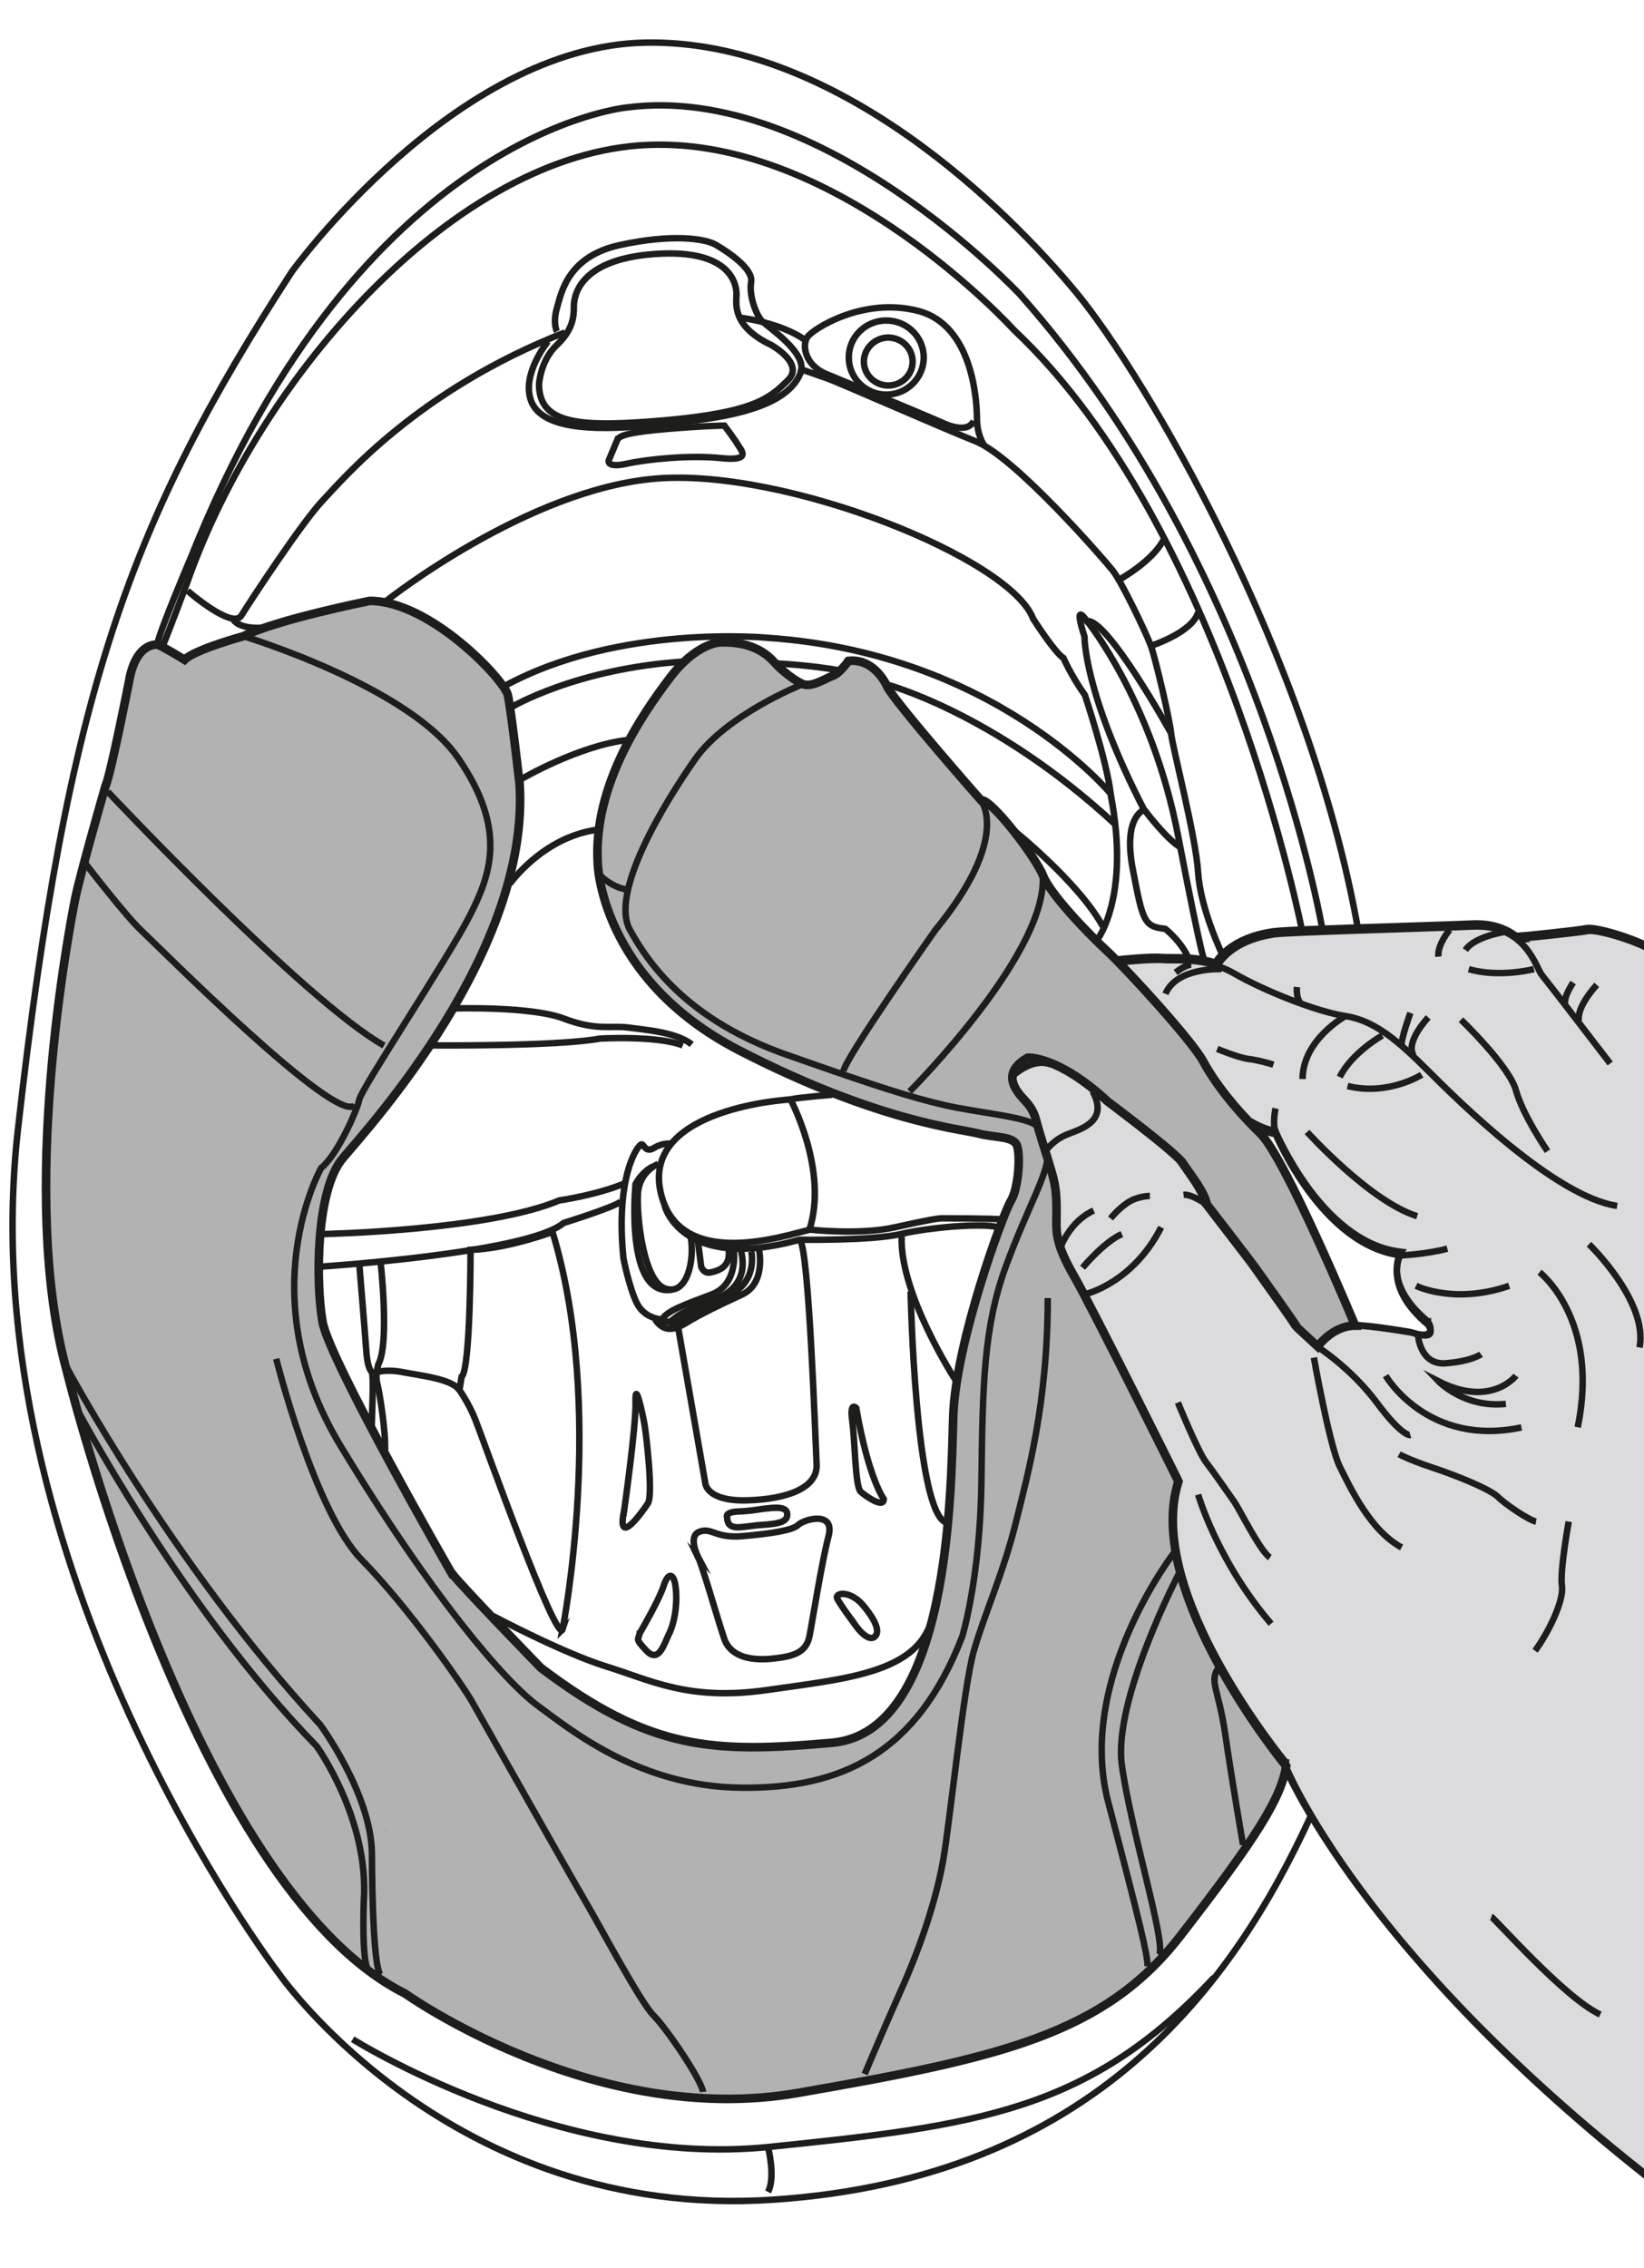 <?xml version="1.0" encoding="UTF-8"?>
<svg id="Layer_2" data-name="Layer 2" xmlns="http://www.w3.org/2000/svg" xmlns:xlink="http://www.w3.org/1999/xlink" viewBox="0 0 99.15 136.8">
  <defs>
    <style>
      .cls-1 {
        stroke-dasharray: 0 .39;
      }

      .cls-1, .cls-2, .cls-3, .cls-4 {
        stroke: #1d1d1b;
        stroke-miterlimit: 10;
      }

      .cls-1, .cls-4 {
        stroke-width: .39px;
      }

      .cls-1, .cls-4, .cls-5 {
        fill: none;
      }

      .cls-2 {
        fill: #b2b2b2;
        stroke-width: .52px;
      }

      .cls-3 {
        fill: #dbdadc;
        stroke-width: .39px;
      }

      .cls-6 {
        clip-path: url(#clippath);
      }
    </style>
    <clipPath id="clippath">
      <rect class="cls-5" width="99.15" height="136.8"/>
    </clipPath>
  </defs>
  <g id="Layer_8" data-name="Layer 8">
    <g class="cls-6">
      <g>
        <path class="cls-3" d="m99.81,57.32c-.7-.57-3.48-1.47-4.14-1.34-.66.13-4.09.47-4.12.47v.11s.08.06.11.08c-.05,0-.08,0-.09,0v-.09c-.62-.52-1.5-.91-2.79-.85-1.12.05-2.79.1-4.57.16-3.35.11-6.81.22-7.43.31-1.12.16-2.63.62-3.49,1.88.07.02.13.04.2.07-.02.03-.04.06-.06.09l-.17-.11s.02-.03.03-.05c-1.01-.32-1.94-.32-2.62-.32-.23,0-.43,0-.58-.01-.75-.07-2.58.13-2.66.14v.08s.08.07.12.11c1.6,1.64,4.43,4.79,4.99,5.84.63,1.17,1.68,2.53,2.92,3.81l.02-.04s.8.46,1.38.53h.06s.02.06.02.06c0,.02.71,1.68,1.97,3.4,1.16,1.58,3.05,3.52,5.46,3.83l.15.02-.08.13s-.26.46-.18,1.19c.07.67.45,1.71,1.85,2.87h.01s0,.02,0,.02c.03.04.27.42.09.65-.07.1-.2.14-.38.14-.19,0-.45-.05-.77-.16-.16-.03-2.64-.45-3.45-.42v-.03h0c-1.3,0-2.19,1.22-2.2,1.23l-.04.06-1.29-1.19c-.21-.34-1.37-1.98-2.07-2.95-.21-.3-.38-.54-.46-.65-.31-.44-2.91-3.79-2.93-3.82h0s0-.03,0-.03c-.1-.56-.63-1.31-1.06-1.92-.14-.2-.27-.38-.37-.53-.4-.61-4.46-3.64-4.5-3.68h0c-2.72-2.52-4.45-2.64-4.76-2.64h-.02c-.52.3-.81.63-.86,1-.09.58.43,1.15.74,1.49.07.08.13.14.18.2.34.43.45.82.57,1.27l.03.11c.07.27.24.8.42,1.37.14.46.29.94.4,1.29.22.76.32,1.27.32,2.45,0,.13,0,.25,0,.37-.02.94-.03,1.62,1.05,3.5,1.21,2.1,6.25,12.26,6.3,12.36v.02s0,.03,0,.03c-1.09,3.43.72,7.88,2.44,11.01,1.87,3.4,4.02,6.02,4.04,6.04v.02s.02,0,.02,0v.03c-.02.09-.04.18-.06.28.36.79,1.63,3.4,4.4,7.15,3.08,4.17,8.69,10.64,17.95,17.83l.16.13V57.64c0-.1-.07-.2-.21-.32Z"/>
        <path class="cls-2" d="m27.27,94.95s-7.42-12.9-7.82-15.24c-.41-2.34-.41-7.92,1.22-9.85,1.62-1.93,11.28-12.49,10.67-22.55,0,0-.51-4.47-.71-5.38-.2-.91-4.67-5.69-8.33-5.69,0,0-5.59,1.12-7.62,2.13,0,0-2.95.81-3.55,1.42,0,0-1.32-.81-1.62-.91,0,0-1.32-.2-1.73,2.23,0,0-1.12,5.69-1.42,6.3,0,0-1.52,5.28-1.83,6.81-.3,1.52-3.45,17.78-.51,28.44,0,0,7.62,31.18,20.42,37.58,0,0,11.38,8.13,23.67,5.99,12.29-2.13,18.49-3.56,23.06-9.45,4.57-5.89,6.1-8.33,6.4-10.26,0,0-8.63-10.46-6.5-17.17,0,0-5.08-10.26-6.3-12.39-1.22-2.13-1.05-2.74-1.05-3.92s-.09-1.67-.32-2.44c-.22-.77-.68-2.17-.81-2.66-.13-.5-.22-.9-.59-1.35-.36-.45-1.92-1.72-.02-2.8,0,0,1.83-.14,4.85,2.66,0,0,4.11,3.07,4.51,3.7.41.63,1.31,1.72,1.44,2.48,0,0,2.62,3.39,2.94,3.84.32.45,2.26,3.16,2.53,3.61l1.22,1.13s.9-1.26,2.26-1.26c0,0-4.2-10.11-5.73-11.6-1.54-1.49-2.75-3.07-3.43-4.33-.68-1.26-4.61-5.55-5.78-6.64-1.17-1.08-3.43-3.43-3.88-4.56-.45-1.13-3.12-4.65-3.75-4.56,0,0-5.01-5.69-5.64-6.82,0,0-.72-1.76-2.35-1.58,0,0-.54.77-.95.9-.41.14-1.26.72-1.8.5-.54-.23-1.31-.86-1.67-1.26-.36-.41-1.22-1.31-3.25-1.26,0,0-1.45-.05-3.12,2.17-1.67,2.21-4.61,6.46-4.33,11.15,0,0,.13,6.95,8.53,11.29,8.4,4.33,13.41,4.74,14.4,5.01.99.27,2.12.14,2.35.72.23.59.09,2.62-.36,3.34-.45.72-3.34,8.53-3.48,13-.14,4.47-.18,19.05-7.31,19.69-7.13.63-10.93.5-17.56-4.52,0,0-4.78-4.92-5.32-5.64Z"/>
        <path class="cls-4" d="m14.68,38.37s9.97,3.01,12.95,7.35c2.98,4.33,1.96,7.04.68,9.55s-6.5,10.36-6.64,11.04c-.14.68-1.35,3.39-2.3,4.13,0,0-4.33,7.65,1.15,16.73,5.49,9.07,9.89,14.22,11.92,15.71,2.03,1.49,6.16,4.88,12.26,4.94,6.1.07,10.63-2.1,13.34-9.14,0,0,1.08-3.52,1.15-9.35.07-5.82.14-9.35,1.49-13,1.36-3.66,2.51-5.49,2.51-6.7"/>
        <path class="cls-4" d="m48.4,41.27s-4.58,1.81-6.48,4.52c-1.9,2.71-5.15,8.06-3.93,10.29,1.22,2.23,3.66,5.49,9.41,7.52,5.76,2.03,7.52,2.57,9.55,3.05,2.03.47,5.21.72,5.62,1.31"/>
        <path class="cls-4" d="m36.16,52.76s.61.68,1.56.88"/>
        <path class="cls-4" d="m59.15,48.27s1.87,2.19-2.73,7.81c0,0-5.49,7.79-5.55,8.53"/>
        <path class="cls-4" d="m54.86,65.83s8.74-8.74,7.99-13.34"/>
        <path class="cls-4" d="m6.5,47.75s11.85,12.6,16.66,15.31"/>
        <path class="cls-4" d="m5.15,52.08s2.44,3.18,3.39,4.06c.95.88,11.85,11.85,12.87,10.5"/>
        <path class="cls-4" d="m16.66,81.95s2.3,9.21,5.15,12.12c2.85,2.91,6.1,7.58,6.64,8.53.54.95,5.89,10.43,6.84,12.05.95,1.62,3.32,6.09,4.13,6.91.81.81,2.91,3.93,2.98,4.61"/>
        <path class="cls-4" d="m52.15,125.09s1.08-2.57,2.23-5.15c1.15-2.57,2.1-5.42,2.51-7.79.41-2.37,1.22-10.36,1.83-12.53.61-2.17,1.76-4.67,2.51-7.65.74-2.98,1.96-7.31,1.96-13.68"/>
        <path class="cls-4" d="m70.84,93.6s-5.96,7.65-4,15.1c1.96,7.45,2.37,9.21,2.37,9.89"/>
        <path class="cls-4" d="m71.11,94.88s-4,7.65-3.45,11.58c.54,3.93,2.71,10.84,2.24,11.45"/>
        <path class="cls-4" d="m74.97,111.27s-.68-3.93-1.08-6.71c-.41-2.78-1.02-3.18-.34-4.06"/>
        <path class="cls-1" d="m70.63,92.85s-5.42,7.99-4.74,12.94c.68,4.94,3.05,12.26,3.05,13"/>
        <path class="cls-1" d="m3.46,80.19s8.4,14.43,15.58,22.21c0,0,4.06,5.42,4.2,8.67.14,3.25.2,8.13.61,8.53"/>
        <path class="cls-4" d="m4,82.42s6.3,11.85,15.31,21.6c0,0,3.05,4.13,3.12,7.72,0,0,0,6.98.54,7.38"/>
        <path class="cls-4" d="m4.47,84.66s6.37,12.19,14.63,20.66c0,0,3.18,4.4,2.84,9.35,0,0-.14,3.66.27,4.13"/>
        <path class="cls-4" d="m29.73,97.46s4.2,2.23,6.84,3.05c2.64.81,4.94,2.1,9.68,1.42,4.74-.68,8.87-1.02,9.89-4.06"/>
        <path class="cls-4" d="m79.03,109.58c-4.61,10.02-13,21.81-32.44,23.09-19.44,1.29-29.8-13.68-29.8-13.68,0,0-18.69-24.45-15.71-50.86,2.98-26.41,6.77-36.71,16.52-51.74,0,0,9.82-13.61,21.33-13.82s21.87,10.09,26,15.1c4.13,5.01,14.09,21.87,17,38.53"/>
        <path class="cls-4" d="m21.27,122.99s12.39,7.79,25.06,6.5c12.66-1.29,19.37-2.17,26.89-10.23"/>
        <path class="cls-4" d="m46.32,129.49s.47,1.83,0,2.71"/>
        <path class="cls-4" d="m79.79,56.25s-3.66-22.04-18.29-38.5c0,0-11.99-12.8-23.67-11.27,0,0-16.05,1.42-26.31,27.12,0,0-2.03,4.77-2.03,5.28"/>
        <path class="cls-4" d="m78.56,56.28s-4.74-24.45-17.4-36.37c0,0-10.56-11.65-22.08-11.17-11.51.47-23.36,13.82-27.77,26.34,0,0-1.35,3.59-1.49,3.86"/>
        <path class="cls-4" d="m97.11,64.14s-3.79-4.94-4.13-5.35c-.34-.41-.95-3.05-4.13-2.91-3.18.14-11.04.34-11.99.47-.95.14-2.57.54-3.45,1.9"/>
        <path class="cls-4" d="m67.52,58.04s1.9-.2,2.64-.14c.74.07,2.5-.2,4.27.81,1.76,1.02,4.94,2.3,6.71,2.57,1.76.27,3.18,1.49,5.01,3.32,1.83,1.83,7.65,7.58,11.38,8.13"/>
        <path class="cls-4" d="m75.51,67.86s.81.47,1.42.54c0,0,2.78,6.7,7.52,7.31,0,0-1.08,1.9,1.69,4.2,0,0,.68,1.02-.95.47,0,0-2.62-.45-3.48-.43"/>
        <path class="cls-4" d="m79.46,81.23s2.01,1.27,3.57,3.36c1.56,2.1,2.03,1.96,2.03,1.96"/>
        <path class="cls-4" d="m81.13,61.29s-2.57,1.42-2.57,3.79"/>
        <path class="cls-4" d="m83.37,62.45s-1.83,1.02-2.57,2.51"/>
        <path class="cls-4" d="m85.74,64.82s-2.03,1.29-4.47.68"/>
        <path class="cls-4" d="m73.68,58.45s-2.71-.14-3.39,1.49"/>
        <path class="cls-4" d="m71.85,58.18s-.34,0-.95.47"/>
        <path class="cls-4" d="m87.43,56.08s-.75.88-.68,1.62"/>
        <path class="cls-4" d="m92.51,58.45s-2.1.54-3.93,0"/>
        <path class="cls-4" d="m90.68,56.22s-1.76.27-2.3,1.08"/>
        <path class="cls-4" d="m86.14,61.36s-1.42,1.49-.88,2.3"/>
        <path class="cls-4" d="m85.06,61.09s-.54,1.49-.54,1.96"/>
        <path class="cls-4" d="m91.63,56.62s3.46-.34,4.13-.47c.68-.14,4.22,1.02,4.22,1.56v74.09c-17.9-13.95-22.43-25.26-22.43-25.26"/>
        <path class="cls-4" d="m96.3,59.4s-1.22,1.29-1.08,2.17"/>
        <path class="cls-4" d="m94.88,59.26s-.61.88-.47,1.29"/>
        <path class="cls-4" d="m88.11,61.5s2.91,2.78,3.32,4.27c.41,1.49,1.9,3.66,1.9,3.66"/>
        <path class="cls-4" d="m78.22,59.53s-.07.61.2.95"/>
        <path class="cls-4" d="m84.45,75.72s1.56-.07,2.84-.41"/>
        <path class="cls-4" d="m85.53,80.6s.14,1.76,1.69,1.62c1.56-.13,2.1-.54,2.1-.54"/>
        <path class="cls-4" d="m91.43,82.97s-1.49,1.96-4.67.34c0,0,1.56,1.63,4.06,1.36"/>
        <path class="cls-4" d="m83.57,82.97s2.51,4.33,8.19,3.12"/>
        <path class="cls-4" d="m92.85,76.73s3.66,2.84,2.3,9.35"/>
        <path class="cls-4" d="m95.83,75.04s3.59,3.45,3.05,6.23"/>
        <path class="cls-4" d="m63.12,69.35s.41-.61,1.29-.95c.88-.34,2.44-.81,1.49-2.57"/>
        <path class="cls-4" d="m61.02,64.95s1.22-1.22,2.37-.74"/>
        <path class="cls-4" d="m63.93,75.31s.54-1.63,2.03-2.3"/>
        <path class="cls-4" d="m65.56,78.02s2.78-.68,4.47-4"/>
        <path class="cls-4" d="m65.29,76.46s1.29-1.56,2.37-2.03"/>
        <path class="cls-4" d="m71.04,84.59s1.22,2.98,1.69,3.59c.47.61,1.36,1.9,1.69,2.37.34.47,1.56,2.98,2.17,3.39"/>
        <path class="cls-4" d="m72.26,90.14s1.15,4,4.4,7.79"/>
        <path class="cls-4" d="m79.24,81.88s.95,5.35,1.56,6.57c.61,1.22,1.83,3.86,3.73,4.88"/>
        <path class="cls-4" d="m84.38,87.71s.61.34,2.03.81c1.42.47,3.45,1.29,3.93,1.76.47.47,1.9,1.42,2.3,1.49"/>
        <path class="cls-4" d="m94.61,91.77s-.54,2.98-.41,3.86c.14.88-.81,2.84-1.62,3.93"/>
        <path class="cls-4" d="m85.4,77.55s2.3,1.15,5.62,0"/>
        <path class="cls-4" d="m76.93,66.85s-.2.81,0,1.56"/>
        <path class="cls-4" d="m78.83,68.27s3.79,4.2,6.64,5.08"/>
        <path class="cls-4" d="m72.78,72.65s-.92-.65-1.4-.59"/>
        <path class="cls-4" d="m89.94,115.61c.2.07,4.4,4.88,6.57,5.89"/>
        <path class="cls-4" d="m73.41,63.26s1.29.54,1.9.61c.61.07,1.49.34,1.49.34"/>
        <path class="cls-4" d="m69.35,72.13s-.75,0-1.35.41c-.61.41-1.02.95-1.02.95"/>
        <path class="cls-4" d="m33.93,98.27s2.64-13.34-.61-23.97c0,0-2.71,1.02-4.94,1.08,0,0,0,7.25-.54,7.65l-.13.81s.54.75.95,1.76c.41,1.02,4.94,13.75,5.28,12.66Z"/>
        <path class="cls-4" d="m22.96,76.19s.54,4.81-.14,6.09c0,0-.2.68-.07,1.15.13.47.54,2.98.47,4.13"/>
        <path class="cls-4" d="m22.69,82.76s.61-.2,1.62,0c1.02.2,2.98.41,3.39,1.08"/>
        <path class="cls-4" d="m21.67,76.26s.34,4.06.41,5.08c.07,1.02.2,1.22.34,1.42.14.2,0,2.71,0,3.25"/>
        <path class="cls-4" d="m19.23,76.4s12.6-.81,14.76-2.64c0,0,3.05-.95,3.45-1.29"/>
        <path class="cls-4" d="m19.44,74.43s9.95-.2,14.29-2.03c0,0,2.37-.34,4.06-1.08"/>
        <path class="cls-4" d="m73.75,57.64s-1.35-2.78-1.49-5.01c-.14-2.23-1.56-7.59-1.63-8.4-.07-.81-.95-4.54-1.22-5.28-.27-.74-1.76-3.86-2.3-4.54-.54-.68-5.89-6.84-8.26-7.79-2.37-.95-8.19-3.52-8.94-3.79-.75-.27-1.76-.61-1.76-.61"/>
        <path class="cls-4" d="m11.31,35.63s2.71,2.37,3.25,1.49c.54-.88,3.66-5.62,4.88-6.91,1.22-1.29,5.76-6.7,14.63-10.16"/>
        <path class="cls-4" d="m59.33,26.82s-.41-.61-.41-1.56-.2-5.62-3.52-6.5c-3.32-.88-6.37,1.08-6.7,1.56-.34.47-.2,1.76,1.29,2.3,0,0,6.03,2.51,6.77,2.84,0,0,1.56.81,1.96-.07"/>
        <path class="cls-4" d="m32.51,23.17s.07-1.42,1.08-2.37c1.02-.95,1.02-1.83,1.02-2.3s.13-2.84,4.87-3.18c4.74-.34,4.94,1.96,4.94,2.44s-.34,1.9,2.1,3.05c0,0,2,1.11,1.02,2.1-1.08,1.08-2.03,1.96-7.45,2.44-5.07.44-7.58.27-7.58-2.17Z"/>
        <path class="cls-4" d="m44.7,19.17s2.3.27,3.79,1.29"/>
        <path class="cls-4" d="m14.09,37.39s.27.54,1.69.47"/>
        <path class="cls-4" d="m67.52,34.95s1.96-1.08,2.64-2.37"/>
        <path class="cls-4" d="m69.42,38.95s2.51-.81,2.84-2.03"/>
        <path class="cls-4" d="m23.3,36.24s8.53-6.77,16.32-7.38c7.79-.61,21.33,4.81,22.69,8.46,0,0,1.29,2.03,1.83,2.37,0,0,.47,1.08,1.29,2.23,0,0,1.29,3.86,1.56,5.96,0,0-6.97-8.47-20.66-9.41,0,0-8.94-.88-15.91,2.91"/>
        <path class="cls-4" d="m37.25,26.48l-.54,1.29s-.14.47,1.08.2c1.22-.27,3.79-.54,5.69-.34,1.9.2,1.22-.47,1.02-.81-.2-.34-.81-1.15-.81-1.15,0,0-1.08,0-3.45.2-2.37.2-2.84.41-2.98.61Z"/>
        <path class="cls-4" d="m33.05,20.59s-1.62,1.96-1.02,3.59c.61,1.63,3.52,1.83,7.04,1.49,3.52-.34,8.27-.75,9.21-3.18.47-1.22-2.03-2.78-2.37-3.18-.34-.41-.74-1.49-.61-2.3.14-.81-1.42-1.83-2.1-2.23-.68-.41-2.71-.68-5.82,0-3.12.68-3.52,2.84-3.79,3.79-.27.95,0,1.42,0,1.42"/>
        <path class="cls-4" d="m30.81,42.67s3.93-2.37,10.56-2.78"/>
        <path class="cls-4" d="m46.73,40.01s2.1.09,3.93.43"/>
        <path class="cls-4" d="m53.37,41.25s6.57,1.69,13.88,8.46"/>
        <path class="cls-4" d="m66.17,56.69s2.03-2.57.81-8.8"/>
        <path class="cls-4" d="m31.42,47s3.45-2.03,6.43-2.37"/>
        <path class="cls-4" d="m61.02,49.98s4,3.18,5.49,5.89"/>
        <path class="cls-4" d="m70.63,44.23s-3.86-6.98-5.08-6.77c0,0-.88-1.35-.14.95,0,0-.07,3.32,3.59,10.43,0,0-1.29.41-.68,3.59.61,3.18.68,3.45,1.96,3.59,0,0,1.02.81,1.42,1.83"/>
        <path class="cls-4" d="m65.56,37.46s3.93,4.81,5.49,12.94c1.56,8.13,1.62,7.58,1.62,7.58"/>
        <path class="cls-4" d="m69.01,48.83s1.36,1.83,2.23,2.3"/>
        <path class="cls-4" d="m57.63,83.24s-3.39-5.21-3.25-8.67"/>
        <path class="cls-4" d="m26.01,63.05s7.59.07,10.16-.41c0,0,3.45-.2,5.01.41"/>
        <path class="cls-4" d="m27.43,60.82s4.6-.14,6.57.61c1.96.75,2.84.41,3.86.54,1.02.14,2.91.27,3.86,1.02"/>
        <path class="cls-4" d="m30.75,53.3s1.96-2.78,5.21-3.25"/>
        <path class="cls-4" d="m50.18,66.03s-1.83.14-2.51.27c0,0,2.3,4.27,1.15,7.86,0,0,3.05.34,5.15-.14,2.1-.47,2.64-.54,2.84-.54s3.25,0,3.59.07"/>
        <path class="cls-4" d="m47.68,66.31s-8.87.47-7.86,5.49c1.02,5.01,7.72,2.64,9.01,2.37"/>
        <path class="cls-4" d="m40.09,72.74s1.02,4,8.13,2.03c0,0,4.33.07,6.09-.34,1.76-.41,4.94-.68,5.89-.41"/>
        <path class="cls-4" d="m54.92,77.89s.27,13.41,2.17,13.95"/>
        <path class="cls-4" d="m44.26,75.45s.27,2-1.32,2.61c-1.59.61-2.71.98-3.01,1.52,0,0-1.05-.03-1.52-.98-.47-.95-.81-2.71-.81-2.71-.51-5.11.95-6.98,1.12-6.87.17.1.24.51.75.2.51-.31.98-.24.98-.24"/>
        <path class="cls-4" d="m42.09,74.84l.2,1.56s.14.44.58.34c.44-.1,1.19-.31,1.08-1.32"/>
        <path class="cls-4" d="m39.69,70.2s-1.15.44-1.22,1.83c-.07,1.39.34,5.25,1.66,5.69,1.32.44,1.79-1.76,1.52-3.15"/>
        <path class="cls-4" d="m40.53,77.78c-2.88.51-2.2-6.37-2.2-6.37,0,0,.34-.68,1.02-1.05"/>
        <path class="cls-4" d="m39.92,79.58s.31.3.64.03.41-.41,2.61-1.29c0,0,2.1-.58,1.52-2.88"/>
        <path class="cls-4" d="m45.31,75.48s.44,1.9-1.46,2.68c-2.3.95-3.25,1.76-3.42,1.93"/>
        <path class="cls-4" d="m45.78,75.38s.44,2.03-1.05,2.71c-1.49.68-2.47,1.18-3.05,1.52s-1.46,1.02-2.17-.03"/>
        <path class="cls-4" d="m37.62,91.26s.75-5.25.71-6.7c-.04-1.46.44.78.54,1.35.1.57.54,4.27.2,4.77-.34.51-1.83,2.61-1.46.58Z"/>
        <path class="cls-4" d="m38.6,98.47s1.15-1.96,1.42-2.81c.27-.85.64-.85.74.17.1,1.02-.1,2.1-.41,2.71-.3.61-.61,1.8-1.36,1.02-.74-.78-.47-.64-.41-1.08Z"/>
        <path class="cls-4" d="m43.85,91.5s-.17-.3.68-.34c.85-.03,1.25-.14,1.59-.17.34-.03,1.29-.2,1.35.27.07.47-.34.64-1.52.71-1.19.07-2.07.47-2.1-.47Z"/>
        <path class="cls-4" d="m53.3,90.41s-.92-1.22-1.66-5.49c0,0-.41-.44-.24.78.17,1.22.17,3.96.51,4.27.34.3,1.39,1.02,1.39.44Z"/>
        <path class="cls-4" d="m51.4,97.76s-.75-1.02-.91-1.35c-.17-.34.78-.54,1.59.44.81.98.98,1.59.68,1.86-.31.27-.85-.17-1.35-.95Z"/>
        <path class="cls-4" d="m42.12,93.94s-.68-1.29.07-1.56c.75-.27.95.41,2.57.27,1.62-.14,3.05-.34,3.38-.68.34-.34,2.24-.88,1.83.68-.41,1.56-.95,5.01-1.15,6.03-.2,1.02-1.02,1.22-2.17,1.35-1.15.13-2.57,0-2.98-1.22-.41-1.22-1.29-4.33-1.56-4.88Z"/>
        <path class="cls-4" d="m40.91,80.12l1.63,9.35s.07,1.08,2.51,1.02c2.44-.07,4.27-.75,4.2-2.17-.07-1.42-.47-13.21-1.02-13.54"/>
        <path class="cls-4" d="m55.71,21.56c0,1.23-1.01,2.24-2.26,2.24s-2.26-1-2.26-2.24,1.01-2.23,2.26-2.23,2.26,1,2.26,2.23Z"/>
        <path class="cls-4" d="m55.04,21.81c0,.8-.66,1.44-1.47,1.44s-1.47-.65-1.47-1.44.66-1.45,1.47-1.45,1.47.65,1.47,1.45Z"/>
      </g>
    </g>
  </g>
</svg>